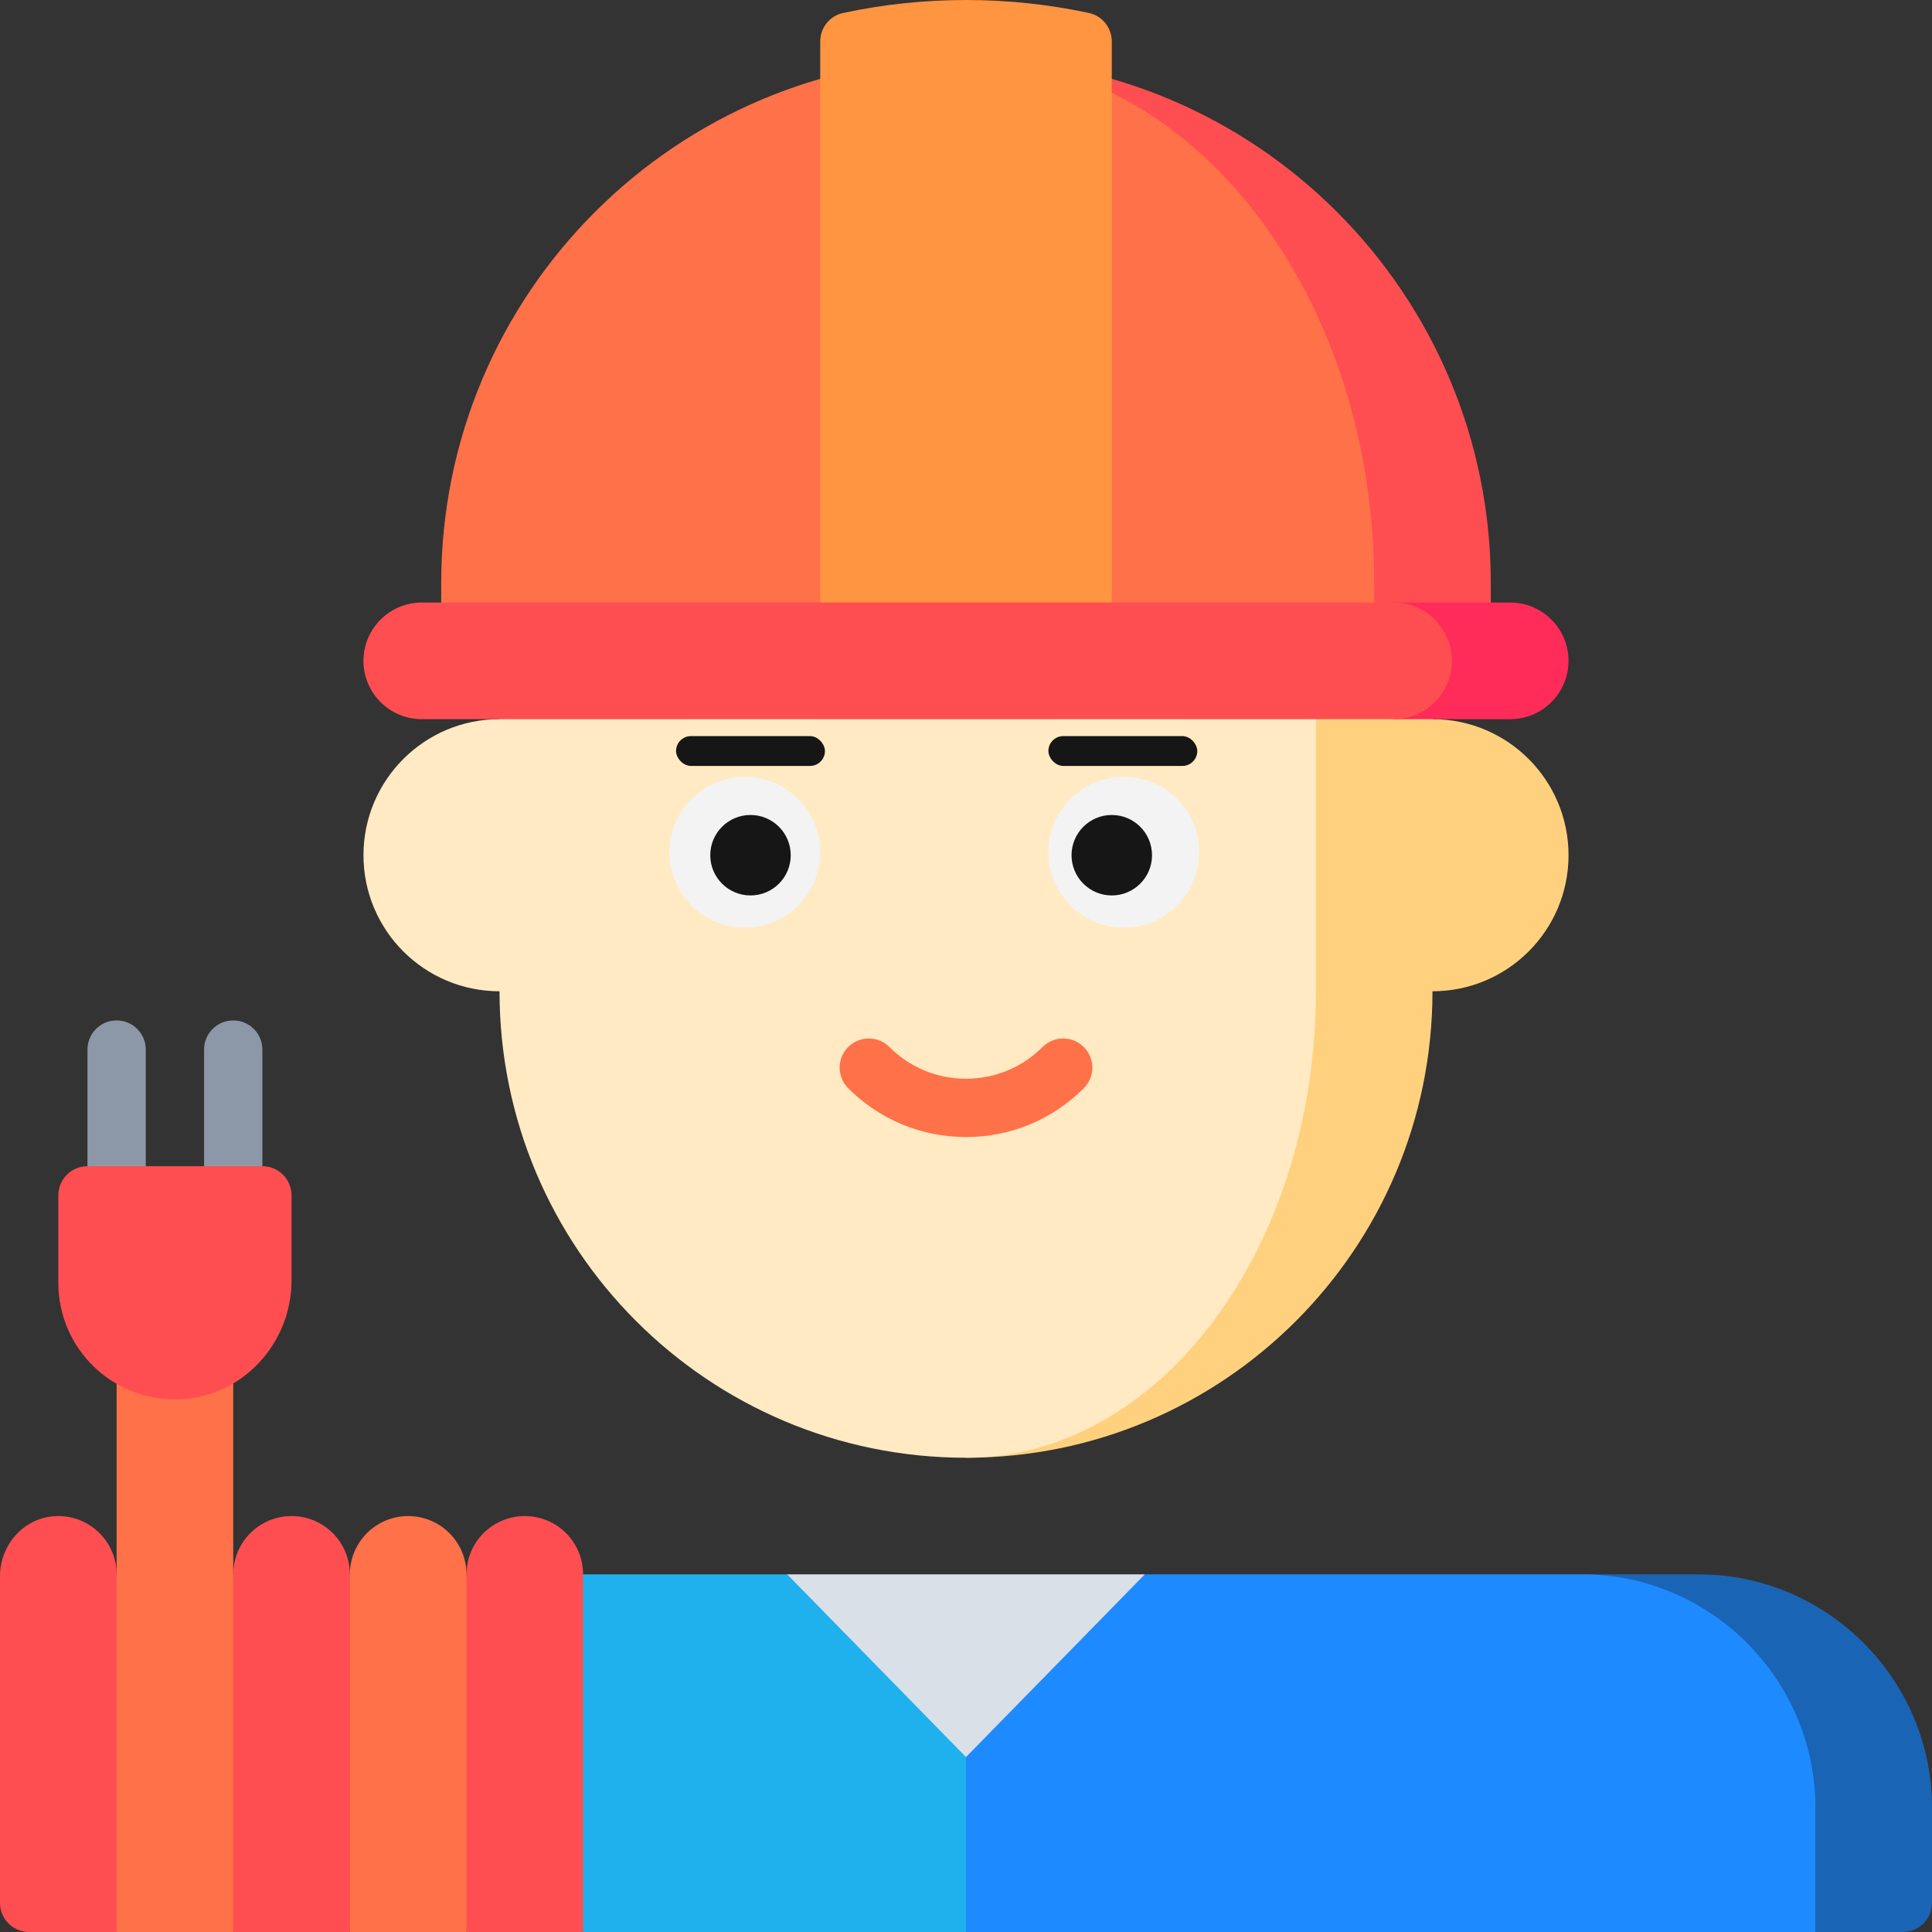 <svg width="114" height="114" viewBox="0 0 114 114" fill="none" xmlns="http://www.w3.org/2000/svg">
<rect x="0" y="0" width="114" height="114" fill="#333333" stroke="none"/>
<path d="M13.763 60.211C12.812 60.211 12.042 60.981 12.042 61.932V73.4H15.483V61.932C15.483 60.981 14.713 60.211 13.763 60.211Z" fill="#8C98A7"/>
<path d="M6.881 60.211C5.931 60.211 5.161 60.981 5.161 61.932V73.4H8.602V61.932C8.602 60.981 7.831 60.211 6.881 60.211Z" fill="#8C98A7"/>
<path d="M100.237 92.897H93.356L107.119 114H112.28C113.23 114 114 113.23 114 112.28V106.66C114 99.091 107.807 92.897 100.237 92.897Z" fill="#1A64B6"/>
<path d="M93.356 92.897H67.552L40.944 103.449L57 114H107.119V106.66C107.119 99.091 100.926 92.897 93.356 92.897Z" fill="#1E8AFF"/>
<path d="M46.449 92.897H29.819L34.406 114H57V95.191L46.449 92.897Z" fill="#1EB1EE"/>
<path d="M46.449 92.897L57 103.678L67.551 92.897H46.449Z" fill="#DAE0E7"/>
<path d="M29.475 42.435C25.041 42.435 21.447 46.029 21.447 50.463C21.447 54.897 25.041 58.491 29.475 58.491H57V42.435H29.475Z" fill="#FFEAC3"/>
<path d="M84.525 42.435H57V58.491H84.525C88.959 58.491 92.553 54.897 92.553 50.463C92.553 46.029 88.959 42.435 84.525 42.435Z" fill="#FFD17E"/>
<path d="M57 38.994V86.016C72.202 86.016 84.525 73.693 84.525 58.491V38.994H57Z" fill="#FFD17E"/>
<path d="M29.475 38.994V58.491C29.475 73.693 41.798 86.016 57 86.016C68.401 86.016 77.644 73.693 77.644 58.491V38.994H29.475Z" fill="#FFEAC3"/>
<path d="M57 3.441V37.847H87.966V34.407C87.966 17.304 74.102 3.441 57 3.441Z" fill="#FF4E51"/>
<path d="M57 3.441C39.898 3.441 26.034 17.304 26.034 34.407V37.847H81.085V34.407C81.085 17.304 70.302 3.441 57 3.441Z" fill="#FF7149"/>
<path d="M48.398 2.446V37.847H65.602V2.446C65.602 1.641 65.045 0.936 64.258 0.767C61.918 0.264 59.49 0 57 0C54.51 0 52.082 0.264 49.742 0.767C48.955 0.936 48.398 1.641 48.398 2.446Z" fill="#FF9441"/>
<path d="M89.113 35.553H82.231V42.435H89.113C91.013 42.435 92.553 40.894 92.553 38.994C92.553 37.094 91.013 35.553 89.113 35.553Z" fill="#FF2B59"/>
<path d="M85.672 38.994C85.672 37.094 84.131 35.553 82.231 35.553H24.887C22.987 35.553 21.447 37.094 21.447 38.994C21.447 40.894 22.987 42.435 24.887 42.435H82.231C84.131 42.435 85.672 40.894 85.672 38.994Z" fill="#FF4E51"/>
<path d="M3.274 89.461C1.424 89.548 0 91.142 0 92.995V112.28C0 113.23 0.77 114 1.72 114H6.881L10.322 103.449L6.881 92.897C6.881 90.942 5.25 89.368 3.274 89.461Z" fill="#FF4E51"/>
<path d="M30.966 89.457C29.066 89.457 27.525 90.997 27.525 92.897L24.084 103.449L27.525 114H34.406V92.897C34.406 90.997 32.866 89.457 30.966 89.457Z" fill="#FF4E51"/>
<path d="M24.084 89.457C22.184 89.457 20.644 90.997 20.644 92.897L17.203 103.449L20.644 114H27.525V92.897C27.525 90.997 25.985 89.457 24.084 89.457Z" fill="#FF7149"/>
<path d="M17.203 89.457C15.303 89.457 13.763 90.997 13.763 92.897L10.322 103.449L13.763 114H20.644V92.897C20.644 90.997 19.104 89.457 17.203 89.457Z" fill="#FF4E51"/>
<path d="M6.881 78.676H13.762V114H6.881V78.676Z" fill="#FF7149"/>
<path d="M10.515 82.573C14.263 82.47 17.203 79.301 17.203 75.551V70.533C17.203 69.583 16.433 68.813 15.483 68.813H5.161C4.211 68.813 3.441 69.583 3.441 70.533V75.694C3.441 79.559 6.626 82.679 10.515 82.573Z" fill="#FF4E51"/>
<path d="M57 67.093C54.374 67.093 51.906 66.07 50.049 64.213C49.377 63.541 49.377 62.452 50.049 61.78C50.721 61.109 51.81 61.109 52.482 61.781C53.689 62.987 55.293 63.652 57 63.652C58.707 63.652 60.311 62.987 61.518 61.78C62.19 61.109 63.279 61.109 63.951 61.78C64.623 62.453 64.623 63.542 63.951 64.213C62.094 66.07 59.626 67.093 57 67.093Z" fill="#FF7149"/>
<circle cx="43.948" cy="50.285" r="4.451" fill="#F3F3F3"/>
<circle cx="66.312" cy="50.285" r="4.451" fill="#F3F3F3"/>
<circle cx="44.284" cy="50.463" r="2.374" fill="#161616"/>
<circle cx="65.602" cy="50.463" r="2.374" fill="#161616"/>
<rect x="39.891" y="43.434" width="8.786" height="1.761" rx="0.88" fill="#161616"/>
<rect x="61.861" y="43.434" width="8.786" height="1.761" rx="0.88" fill="#161616"/>
</svg>
